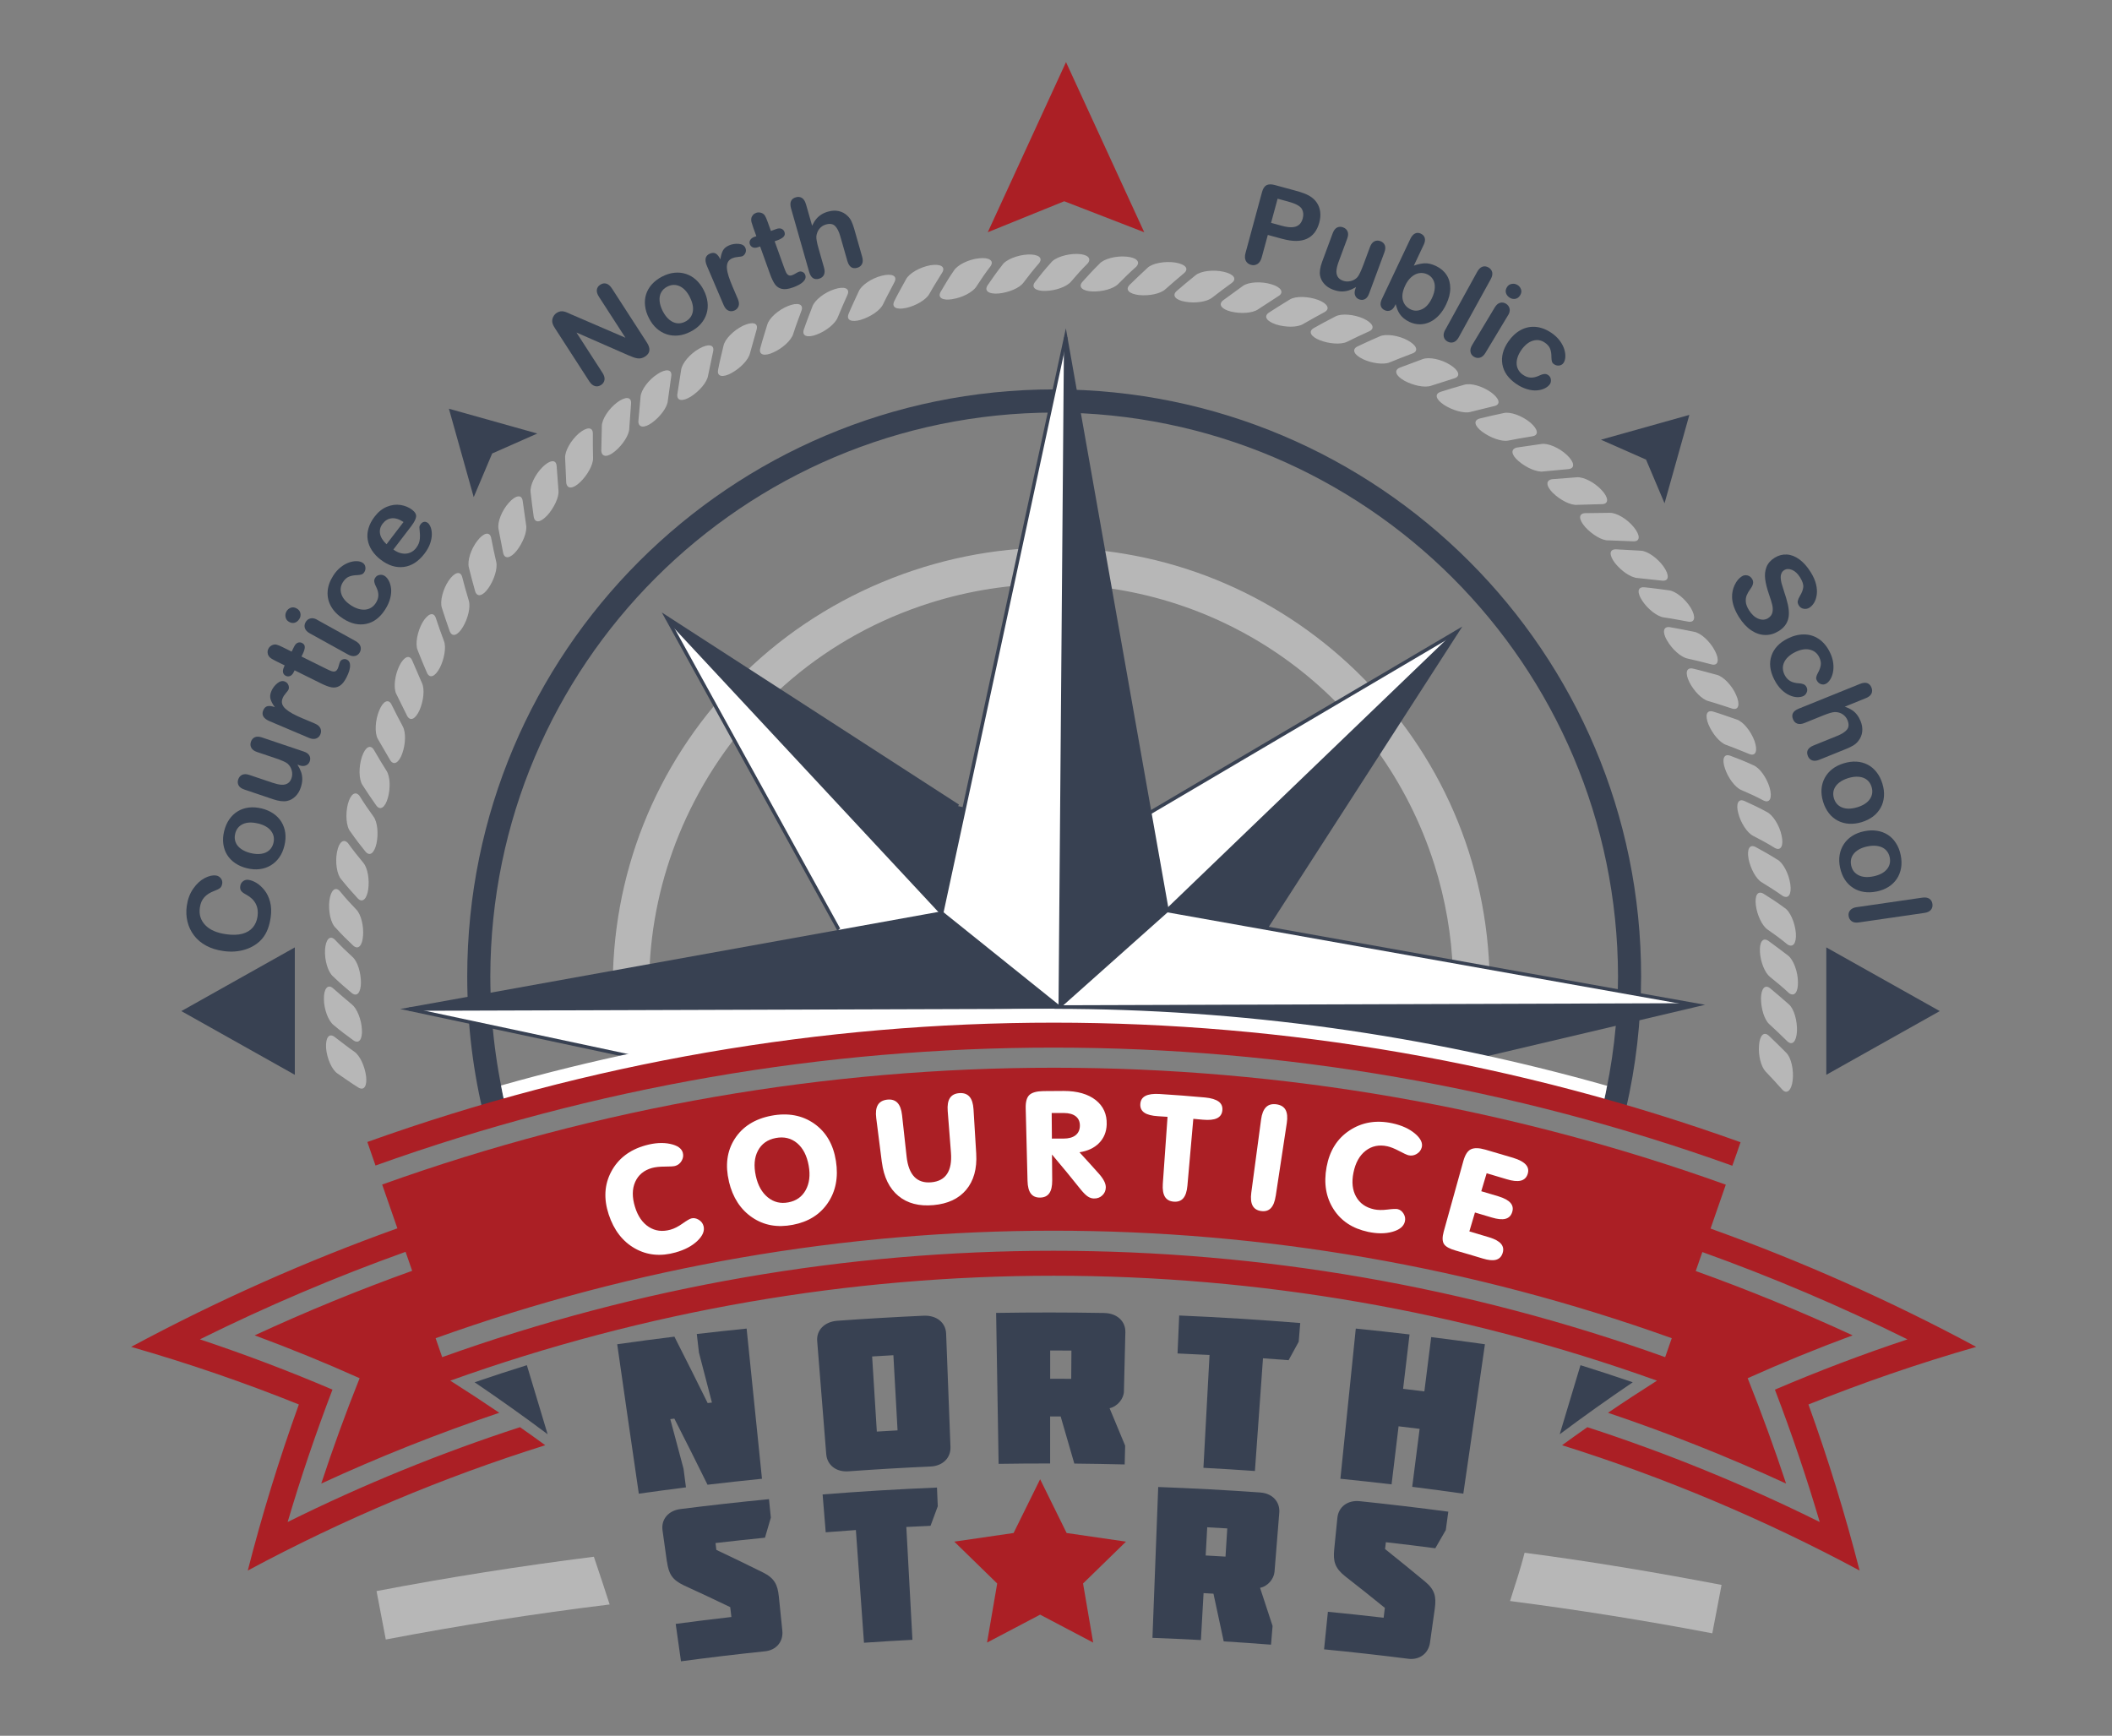 <?xml version="1.0" encoding="UTF-8"?>
<svg id="Layer_1" data-name="Layer 1" xmlns="http://www.w3.org/2000/svg" version="1.1" viewBox="0 0 612 503">
  <rect x="0" y="0" width="612" height="503" fill="#808080" stroke="none"/>
  <defs>
    <style>
      .cls-1, .cls-2, .cls-3, .cls-4, .cls-5, .cls-6, .cls-7 {
        stroke-width: 0px;
      }

      .cls-1, .cls-3 {
        fill: #b7b7b7;
      }

      .cls-2 {
        fill: #384152;
      }

      .cls-3 {
        fill-rule: evenodd;
      }

      .cls-4 {
        fill: #ab1f25;
      }

      .cls-5 {
        fill: #010202;
      }

      .cls-6 {
        fill: #364152;
      }

      .cls-7 {
        fill: #fff;
      }
    </style>
  </defs>
  <g>
    <polygon class="cls-4" points="331.57 67.3 308.39 58.32 286.23 67.3 308.9 18 331.57 67.3"/>
    <path class="cls-1" d="M418.2,311.26c3.52.72,6.97,1.64,10.35,2.72,2.21-9.78,3.27-19.9,3.11-30.19-.53-33.93-14.25-65.64-38.63-89.26-23.84-23.09-55.23-35.81-88.4-35.81s-67.1,13.73-91.25,38.64c-23.62,24.37-36.33,56.47-35.8,90.41.14,9.06,1.23,17.95,3.21,26.57,3.41-1.03,6.92-1.56,10.46-1.94-6.42-27.07-2.98-55.23,9.96-80.2,14.3-27.62,38.51-48.02,68.16-57.44,11.48-3.64,23.34-5.49,35.26-5.49,50.94,0,95.55,32.64,111,81.23,6.46,20.39,6.99,41.26,2.56,60.75"/>
    <path class="cls-2" d="M464.48,320.35c2.28-.06,4.55.28,6.69.97,2.85-12.34,4.37-25.18,4.38-38.39,0-93.94-76.15-170.06-170.08-170.09-93.94.02-170.08,76.15-170.08,170.09,0,14.23,1.76,28.06,5.05,41.27,2.17-.63,4.38-1.09,6.6-1.42-3.21-12.75-4.93-26.1-4.96-39.85.15-90.24,73.13-163.23,163.39-163.38,90.24.16,163.22,73.15,163.39,163.38-.02,12.88-1.55,25.4-4.38,37.41"/>
    <polygon class="cls-7" points="422.17 183.07 338.19 263.84 333.17 235.47 333.37 235.4 422.17 183.07"/>
    <path class="cls-2" d="M360.32,301.58c10.98,1.67,21.73,4.89,32.65,6.85,1.15.15,2.29.34,3.42.56.32.05.63.09.94.14,4.85.24,9.69.79,14.55.88.01,0,.02,0,.03,0l79.8-18.79-1.41-.27-.07.27-183.02.6v.47l6.75,7.69c15.46-.27,31.08-.73,46.36,1.6"/>
    <polygon class="cls-2" points="422.17 183.07 366.83 268.93 338.19 263.84 422.17 183.07"/>
    <polygon class="cls-7" points="366.83 268.93 490.3 290.95 490.23 291.21 307.21 291.82 307.21 291.42 338.19 263.84 366.83 268.93"/>
    <polygon class="cls-2" points="333.17 235.47 338.19 263.84 307.21 291.42 308.81 97.75 333.17 235.47"/>
    <polygon class="cls-7" points="308.81 97.75 307.21 291.42 306.8 291.82 272.88 264.58 279.44 234 308.81 97.75"/>
    <path class="cls-5" d="M304.92,300.09c.74,0,1.48-.01,2.22-.02l.06-7.79-.4-.47-8.01,8.39c2.04-.06,4.08-.11,6.13-.12"/>
    <path class="cls-7" d="M233.18,306.57c.11-.03.23-.06.34-.1-1.34.14-2.68.3-4.01.49,1.23-.13,2.45-.26,3.68-.39"/>
    <path class="cls-7" d="M118.56,292.42l77.81,16.59c4.22-.02,8.44-.16,12.65-.39,10.46-1.9,20.85-4.41,31.53-4.56.97-.01,1.18,1,.71,1.61,19.14-2.24,38.25-4.89,57.53-5.46l8.01-8.39-188.25.6Z"/>
    <polygon class="cls-2" points="306.8 291.82 118.56 292.42 243.17 269.93 272.88 264.58 306.8 291.82"/>
    <polygon class="cls-2" points="277.63 233.59 279.43 234 272.88 264.58 193.17 178.99 277.63 233.59"/>
    <polygon class="cls-7" points="193.18 178.99 272.88 264.58 243.17 269.93 243.03 269.33 193.18 178.99"/>
    <path class="cls-2" d="M366.92,268.44l-28.3-5.02-29.76-168.27-29.92,138.76-6.49,30.25-153.98,27.78-2.51.45,79.34,16.91c.16-.16.38-.28.67-.28.85,0,1.71-.03,2.56-.05l-77.38-16.5,151.81-27.39.33-.06,35.46-164.66,28.93,163.58.06.35,151.52,26.99-79.22,18.66c.61.02,1.22.06,1.83.07.35,0,.59.15.75.36l79.18-18.66,2.29-.54-127.19-22.73Z"/>
    <polygon class="cls-2" points="118.56 292.92 118.56 291.91 490.23 290.71 490.23 291.72 118.56 292.92"/>
    <path class="cls-2" d="M307.66,300.07l1.66-202.32h-1s-1.66,202.33-1.66,202.33c.34,0,.67,0,1,0"/>
    <polygon class="cls-2" points="306.49 292.21 272.56 264.97 273.19 264.18 307.12 291.42 306.49 292.21"/>
    <polygon class="cls-2" points="307.16 292.17 306.45 291.46 306.85 291.06 337.85 263.47 338.52 264.22 307.16 292.17"/>
    <path class="cls-2" d="M299.5,300.2l7.67-8.04-.73-.69-8.36,8.76c.47-.01.94-.01,1.42-.03"/>
    <path class="cls-2" d="M314.62,299.96l-7.03-8.01-.4-.47-.76.66,6.88,7.84c.44,0,.87-.01,1.31-.02"/>
    <polygon class="cls-2" points="367.12 269.41 366.28 268.85 366.41 268.65 420.61 184.58 333.63 235.84 333.12 234.97 423.74 181.56 367.12 269.41"/>
    <polygon class="cls-2" points="242.59 269.57 191.77 177.48 277.9 233.17 277.36 234.02 194.58 180.49 243.47 269.09 242.59 269.57"/>
    <polygon class="cls-2" points="338.53 264.21 337.84 263.48 421.83 182.71 422.52 183.43 338.53 264.21"/>
    <polygon class="cls-2" points="272.51 264.92 192.81 179.33 193.54 178.64 273.24 264.23 272.51 264.92"/>
    <path class="cls-7" d="M464.03,320.7c.15-.47.16-.58.52-.93.28-.65.64-2.68.81-3.4.07-.28.23-1.51.35-1.71-104.91-29.72-215.6-29.77-320.52-.1.18.91.59,3.29.86,4.14.27.86,0,0,.2.87.04.18.03.33,0,.48.29.47.41,1.02.53,1.56,103.62-29.34,213.29-29.33,316.91-.03.13-.29.26-.58.35-.88"/>
    <path class="cls-2" d="M457.98,395.61c-2.01,6.68-4.02,13.35-6.02,20.02,6.87-5.14,13.93-10.17,21.17-15.07-5.02-1.72-10.08-3.37-15.14-4.95"/>
    <path class="cls-4" d="M128.13,393.28c-.63-1.83-1.26-3.66-1.9-5.49,115.84-41.54,242.37-41.54,358.2,0-.62,1.84-1.26,3.67-1.91,5.49-114.61-41.1-239.78-41.1-354.39,0M524.05,406.99c15.61-6.28,31.83-11.87,48.6-16.69-24.99-13.45-50.74-24.86-76.98-34.28,1.47-4.23,2.95-8.47,4.42-12.72-125.91-45.18-263.43-45.18-389.35-.04,1.46,4.24,2.95,8.46,4.41,12.69-26.3,9.43-52.1,20.89-77.15,34.35,16.78,4.82,32.99,10.41,48.6,16.69-5.77,16-10.7,32.07-14.8,48.12,27.83-14.95,56.69-27.05,86.2-36.31-2.41-1.76-4.86-3.52-7.32-5.23-22.9,7.45-45.41,16.61-67.33,27.48,3.78-12.82,8.12-25.61,12.99-38.36-12.42-5.31-25.24-10.18-38.42-14.57,19.49-9.66,39.39-18.12,59.6-25.36.31.91.63,1.83.96,2.75.31.92.62,1.84.95,2.75-15.41,5.53-30.62,11.76-45.63,18.7,10.39,3.84,20.52,7.98,30.41,12.42-4.06,10.14-7.77,20.35-11.12,30.53,16.89-7.8,34.12-14.63,51.59-20.51-4.65-3.16-9.39-6.26-14.2-9.31,113.1-40.54,236.58-40.54,349.67,0-4.81,3.05-9.54,6.14-14.19,9.31,17.47,5.88,34.69,12.71,51.6,20.51-3.36-10.18-7.08-20.39-11.13-30.53,9.89-4.44,20.02-8.58,30.41-12.42-14.95-6.91-30.1-13.13-45.46-18.64.28-.78.55-1.54.81-2.32.1-.28.19-.55.29-.84.28-.77.55-1.54.82-2.34,20.16,7.25,40,15.67,59.44,25.3-13.19,4.38-26,9.26-38.42,14.57,4.88,12.75,9.21,25.54,12.99,38.36-21.93-10.87-44.43-20.03-67.34-27.48-2.46,1.71-4.9,3.47-7.32,5.23,29.51,9.26,58.37,21.37,86.21,36.31-4.1-16.02-9.04-32.12-14.82-48.12"/>
    <path class="cls-4" d="M503.19,334.4c.4-1.12.79-2.27,1.17-3.4-128.68-46.17-269.23-46.2-397.91-.07.4,1.15.78,2.28,1.18,3.42.4,1.13.79,2.27,1.18,3.4,127.15-45.58,266.03-45.56,393.17.06.4-1.12.8-2.26,1.2-3.41"/>
    <path class="cls-2" d="M158.69,415.63c-2.01-6.67-4.01-13.34-6.02-20.02-5.07,1.58-10.12,3.23-15.14,4.95,7.22,4.89,14.3,9.92,21.16,15.06"/>
    <path class="cls-3" d="M106.07,311.83h0c-.36-2.82-1.76-5.95-3.39-7.06-1.95-1.35-3.85-2.89-5.76-4.32-1.6-1.17-2.62.3-2.43,3.3.26,3,1.68,6.3,3.37,7.38,1.98,1.34,3.96,2.78,5.98,4.02,1.71,1.02,2.57-.5,2.24-3.32M104.87,298.33c.18,2.83-.84,4.28-2.45,3.15-1.89-1.38-3.83-2.8-5.7-4.4-1.57-1.19-2.85-4.58-2.86-7.59-.05-3,1.13-4.41,2.63-3.12,1.79,1.55,3.65,3.21,5.47,4.69,1.52,1.21,2.77,4.43,2.91,7.27M104.59,284.77h0c0-2.85-.94-6.14-2.43-7.45-1.74-1.59-3.43-3.23-5.14-5.04-1.44-1.38-2.64-.05-2.84,2.95-.15,3,.83,6.46,2.36,7.75,1.8,1.73,3.57,3.27,5.39,4.78,1.55,1.23,2.62-.15,2.66-2.99M105.19,271.21c-.2,2.83-1.38,4.13-2.84,2.81-1.71-1.62-3.42-3.28-5.06-5.13-1.45-1.25-2.21-4.91-1.84-7.9.37-2.98,1.7-4.22,3.03-2.75,1.55,1.92,3.17,3.67,4.8,5.37,1.35,1.4,2.15,4.75,1.92,7.59M106.7,257.73h0c.4-2.81-.14-6.2-1.42-7.71-1.49-1.81-2.99-3.66-4.43-5.68-1.25-1.42-2.64-.4-3.19,2.55-.6,2.94-.02,6.66,1.29,8,1.55,1.94,3.13,3.72,4.71,5.44,1.35,1.42,2.65.2,3.04-2.61M109.11,244.39c-.62,2.77-1.91,3.91-3.2,2.4-1.5-1.84-2.92-3.7-4.34-5.75-1.27-1.43-1.51-5.16-.76-8.08.78-2.9,2.19-3.83,3.37-2.33,1.31,2.12,2.64,4.06,4.03,5.97,1.19,1.59,1.48,5,.9,7.78M112.39,231.23h0c.79-2.73.68-6.17-.36-7.82-1.27-2-2.49-4.03-3.67-6.09-1.02-1.71-2.51-.89-3.48,1.96-.95,2.86-.95,6.6.18,8.24,1.28,2.01,2.62,3.97,3.98,5.9,1.16,1.59,2.58.55,3.34-2.18M116.57,218.33c-.94,2.68-2.46,3.62-3.5,1.96l-3.58-6.15c-.98-1.71-.78-5.47.39-8.24,1.12-2.79,2.71-3.49,3.58-1.72,1.03,2.13,2.16,4.25,3.26,6.33.93,1.72.82,5.16-.16,7.83M121.6,205.74h0c1.11-2.62,1.53-6.01.67-7.81l-2.82-6.53c-.78-1.83-2.42-1.09-3.69,1.48-1.35,2.68-1.81,6.41-.94,8.18l3.15,6.38c.95,1.73,2.48.89,3.63-1.71M127.46,193.51c-1.33,2.51-2.89,3.27-3.73,1.46-.96-2.18-1.84-4.35-2.71-6.57-.78-1.84-.02-5.5,1.39-7.99,1.53-2.59,3.21-3.23,3.87-1.35.77,2.27,1.52,4.49,2.37,6.71.72,1.84.04,5.33-1.2,7.74M134.13,181.69h0c1.41-2.3,2.3-5.76,1.72-7.63-.69-2.26-1.33-4.55-1.92-6.85-.53-1.91-2.26-1.4-3.95,1.09-1.6,2.38-2.58,5.98-1.93,7.87.71,2.26,1.48,4.52,2.27,6.75.7,1.83,2.35,1.22,3.81-1.23M141.49,170.47c-1.54,2.23-3.25,2.73-3.81.84-.63-2.26-1.26-4.56-1.82-6.87-.49-1.91.6-5.36,2.46-7.72,1.82-2.4,3.62-2.76,4.01-.83.43,2.33.95,4.67,1.47,6.96.45,1.9-.66,5.3-2.3,7.62M149.67,159.65h0c1.77-2.22,3.14-5.5,2.79-7.45l-1-7.05c-.26-1.96-2.06-1.69-4.04.57-2.01,2.23-3.33,5.6-2.97,7.54l1.35,6.98c.45,1.92,2.16,1.51,3.87-.59M158.55,149.4h0c1.91-2.11,3.5-5.28,3.28-7.26l-.53-7.1c-.15-1.99-1.93-1.8-4.08.3-2.13,2.12-3.72,5.35-3.46,7.33.28,2.39.54,4.71.89,7.05.34,1.96,1.94,1.74,3.89-.33M168.08,139.75h0c2.07-1.96,3.84-5.05,3.77-7.02-.07-2.37-.07-4.72-.06-7.11-.01-1.99-1.8-1.94-4.1.01-2.26,1.98-4.06,5.1-3.93,7.09l.32,7.2c.3,1.87,1.94,1.78,4-.17M178.23,130.75h0c2.2-1.8,4.16-4.79,4.12-6.66l.52-7.18c.13-1.98-1.68-2.08-4.08-.26-2.4,1.81-4.38,4.82-4.39,6.81l-.16,7.2c.16,1.87,1.83,1.92,3.99.09M188.97,122.47h0c2.31-1.66,4.46-4.51,4.55-6.38l1-7.14c.27-1.95-1.55-2.19-4.05-.52-2.52,1.63-4.69,4.54-4.85,6.49l-.64,7.18c.04,1.87,1.7,2.04,3.99.37M200.22,114.91h0c2.4-1.54,4.66-4.1,4.96-6.07l1.48-7.05c.39-1.96-1.39-2.26-4.01-.78-2.63,1.46-5,4.19-5.27,6.15l-1.11,7.11c-.19,1.98,1.54,2.12,3.95.64M211.96,108.1h0c2.5-1.35,4.91-3.78,5.36-5.71l1.94-6.93c.51-1.93-1.23-2.34-3.95-1.07-2.7,1.32-5.26,3.84-5.66,5.81-.53,2.33-1.16,4.69-1.58,7.03-.33,1.95,1.39,2.22,3.9.88M224.12,102.11h0c2.6-1.15,5.15-3.46,5.73-5.33.71-2.26,1.59-4.55,2.41-6.79.65-1.87-1.08-2.44-3.87-1.33-2.79,1.11-5.51,3.49-6.05,5.41-.69,2.27-1.45,4.63-2.05,6.91-.46,1.91,1.26,2.33,3.83,1.13M236.66,96.95c-2.65,1.01-4.34.46-3.75-1.4.75-2.22,1.67-4.52,2.51-6.76.67-1.84,3.52-4.08,6.4-4.98,2.85-.95,4.55-.23,3.77,1.58-.95,2.17-1.98,4.44-2.85,6.61-.71,1.82-3.41,3.96-6.07,4.94M249.52,92.65h0c2.71-.84,5.58-2.7,6.39-4.53,1.02-2.12,2.21-4.27,3.3-6.41.89-1.79-.74-2.54-3.66-1.82-2.92.72-5.93,2.71-6.71,4.54-.98,2.19-2.07,4.38-2.96,6.57-.71,1.84.92,2.45,3.64,1.66M262.64,89.22c-2.77.62-4.36-.09-3.53-1.89,1.04-2.13,2.27-4.25,3.41-6.35.9-1.79,4.05-3.54,7-4.1,2.96-.5,4.54.38,3.52,2.09-1.24,2.05-2.58,4.09-3.72,6.17-.94,1.73-3.91,3.45-6.68,4.08M275.96,86.68h0c2.81-.41,5.89-1.98,6.94-3.61,1.29-1.96,2.61-3.97,4.12-5.91,1.13-1.61-.39-2.66-3.38-2.3-2.99.31-6.23,1.91-7.26,3.6-1.41,2.02-2.63,4.1-3.81,6.11-.96,1.71.58,2.59,3.39,2.12M289.41,85.05c-2.83.23-4.3-.7-3.24-2.36,1.32-1.94,2.68-3.87,4.22-5.83,1-1.62,4.49-2.98,7.48-3.11,3-.11,4.45.95,3.23,2.52-1.64,1.87-3.1,3.74-4.51,5.61-1.16,1.63-4.34,2.88-7.17,3.17M302.97,84.3h0c2.84-.06,6.1-1.18,7.37-2.67,1.52-1.8,3.1-3.57,4.86-5.31,1.19-1.47-.04-2.66-3.04-2.74-3.01-.06-6.57,1.05-7.68,2.62-1.66,1.82-3.15,3.67-4.59,5.55-1.17,1.59.23,2.62,3.08,2.55M316.53,84.46c-2.84-.11-4.17-1.28-2.9-2.76,1.57-1.75,3.17-3.51,4.95-5.24,1.19-1.43,4.84-2.39,7.82-2.09,3,.25,4.14,1.53,2.86,2.91-1.87,1.65-3.56,3.32-5.21,4.99-1.36,1.42-4.68,2.3-7.53,2.19M330.06,85.5h0c2.82.29,6.19-.33,7.64-1.69,1.77-1.58,3.56-3.09,5.39-4.64,1.52-1.29.45-2.6-2.52-3.09-2.96-.45-6.66.16-8.09,1.57-1.76,1.64-3.47,3.23-5.15,4.9-1.37,1.44-.11,2.61,2.71,2.95M343.48,87.44c-2.81-.47-3.98-1.79-2.52-3.11,1.78-1.53,3.61-3.08,5.47-4.56,1.52-1.28,5.25-1.68,8.18-1.01,2.93.66,3.9,2.08,2.3,3.25-1.93,1.38-3.83,2.82-5.69,4.27-1.54,1.2-4.95,1.67-7.74,1.15M356.73,90.29h0c2.76.68,6.19.48,7.81-.64l5.97-3.88c1.67-1.06.67-2.59-2.09-3.39-2.87-.89-6.62-.69-8.22.45l-5.75,4.18c-1.55,1.21-.47,2.61,2.29,3.29M369.77,94.02c-2.7-.9-3.71-2.3-2.08-3.43,1.98-1.3,3.98-2.52,6.03-3.78,1.69-1.08,5.42-.95,8.24.1,2.68,1.02,3.59,2.56,1.85,3.53-2.11,1.15-4.18,2.28-6.21,3.46-1.7,1.04-5.12.97-7.83.12M382.52,98.61h0c2.51,1,6.07,1.31,7.82.43,2.12-1.06,4.26-2.06,6.43-3.04,1.8-.84,1-2.46-1.73-3.71-2.61-1.16-6.33-1.55-8.09-.58-2.12,1.08-4.21,2.2-6.27,3.37-1.7,1-.8,2.51,1.84,3.54M394.94,104.06c-2.57-1.2-3.34-2.79-1.59-3.66,2.12-1,4.3-2.02,6.48-2.94,1.8-.82,5.51-.23,8.02,1.14,2.66,1.4,3.33,3.11,1.48,3.81-2.23.82-4.45,1.72-6.63,2.6-1.8.76-5.33.24-7.77-.94M406.84,110.27h0c2.48,1.38,5.95,2.18,7.82,1.52l6.78-2.16c1.89-.58,1.33-2.31-1.23-3.9-2.53-1.62-6.08-2.35-7.92-1.68l-6.67,2.49c-1.81.76-1.14,2.39,1.22,3.71M418.43,117.32c-2.36-1.58-2.85-3.13-.97-3.78,2.26-.73,4.51-1.38,6.81-2.04,1.92-.6,5.36.44,7.8,2.19,2.43,1.78,2.9,3.5.96,3.97l-6.9,1.7c-1.91.55-5.31-.5-7.71-2.04M429.52,125.12h0c2.27,1.7,5.61,2.95,7.54,2.55,2.33-.47,4.64-.86,7-1.24,1.96-.34,1.61-2.1-.69-4.04-2.33-1.9-5.7-3.16-7.65-2.69-2.33.49-4.64,1.01-6.93,1.58-1.92.52-1.55,2.13.72,3.84M440.07,133.64h0c2.14,1.88,5.41,3.32,7.25,2.97l7.17-.67c1.97-.2,1.77-2-.42-4.07-2.18-2.07-5.48-3.53-7.44-3.21l-7.14,1.04c-1.82.47-1.59,2.12.58,3.95M450.02,142.86h0c2.01,2.01,5.18,3.66,7.04,3.43l7.2-.2c1.97-.05,1.91-1.9-.16-4.08-2.03-2.22-5.25-3.87-7.21-3.7l-7.18.56c-1.84.34-1.73,2.01.3,4M459.34,152.72h0c1.91,2.1,4.9,4.01,6.8,3.87l7.2.28c1.99.06,2-1.75.11-4.08-1.88-2.35-4.98-4.21-6.95-4.18l-7.2.09c-1.97.13-1.84,1.87.04,4.01M467.99,163.17h0c1.76,2.24,4.55,4.22,6.53,4.33l7.16.77c1.99.18,2.1-1.61.39-4.07-1.74-2.45-4.66-4.55-6.66-4.62l-7.19-.4c-1.98,0-1.95,1.74-.23,4M475.93,174.16h0c1.58,2.36,4.27,4.5,6.21,4.76,2.35.31,4.75.82,7.1,1.23,1.96.33,2.21-1.46.68-4.04-1.58-2.56-4.36-4.85-6.36-5.05-2.35-.3-4.79-.67-7.15-.88-1.96-.13-2.08,1.62-.48,3.97M483.11,185.66h0c1.41,2.47,3.97,4.78,5.88,5.17,2.3.49,4.71,1.13,7.01,1.71,1.91.46,2.33-1.33.92-3.98-1.38-2.67-4.03-5.12-5.98-5.47-2.33-.47-4.77-.98-7.08-1.35-1.94-.27-2.21,1.49-.76,3.93M489.51,197.62c-1.26-2.55-.9-4.27,1.02-3.88,2.28.53,4.65,1.22,6.97,1.82,1.89.48,4.42,3.1,5.59,5.86,1.22,2.75.71,4.5-1.18,3.91-2.28-.72-4.62-1.53-6.87-2.17-1.92-.5-4.27-3-5.54-5.54M495.09,209.98h0c1.11,2.62,3.26,5.27,5.15,5.9,2.23.79,4.47,1.77,6.7,2.64,1.87.7,2.45-.99,1.46-3.83-1.04-2.82-3.29-5.63-5.21-6.21-2.28-.76-4.54-1.62-6.82-2.29-1.93-.51-2.34,1.15-1.29,3.79M499.84,222.68c-.91-2.69-.35-4.34,1.52-3.69,2.22.82,4.43,1.69,6.66,2.74,1.87.71,3.95,3.67,4.78,6.55.81,2.89.09,4.55-1.72,3.72-2.18-1.16-4.34-2.15-6.51-3.07-1.8-.76-3.84-3.55-4.73-6.24M503.71,235.68h0c.7,2.76,2.56,5.66,4.31,6.54,2.07,1.08,4.2,2.19,6.29,3.51,1.72.96,2.61-.66,1.95-3.59-.6-2.94-2.53-6.01-4.31-6.86-2.16-1.2-4.34-2.2-6.47-3.18-1.8-.78-2.52.84-1.77,3.58M506.69,248.9c-.52-2.79.26-4.35,2.02-3.46,2.07,1.12,4.12,2.27,6.23,3.61,1.71.83,3.42,4.16,3.84,7.13.42,2.98-.51,4.38-2.18,3.46-2.04-1.45-4.04-2.7-6.04-3.93-1.74-.99-3.3-4.03-3.88-6.81M508.8,262.3h0c.34,2.82,1.78,5.95,3.39,7.06,1.95,1.34,3.86,2.74,5.77,4.32,1.6,1.03,2.64-.3,2.43-3.3-.25-2.99-1.7-6.44-3.38-7.37-1.99-1.48-3.96-2.77-5.98-4.02-1.71-1.01-2.58.5-2.23,3.32M509.99,275.81c-.18-2.83.84-4.28,2.45-3.16,1.89,1.38,3.81,2.81,5.7,4.26,1.56,1.2,2.86,4.72,2.86,7.73.05,3-1.1,4.27-2.62,3.13-1.8-1.7-3.66-3.21-5.48-4.68-1.53-1.22-2.78-4.43-2.92-7.27M510.29,289.38h0c0,2.84.95,6.13,2.44,7.44,1.76,1.6,3.44,3.22,5.15,4.9,1.44,1.38,2.64.19,2.83-2.81.14-2.99-.83-6.6-2.37-7.89-1.81-1.58-3.57-3.13-5.4-4.63-1.56-1.23-2.61.15-2.66,2.99M509.72,302.93c.18-2.83,1.38-4.14,2.83-2.81,1.7,1.62,3.42,3.28,5.08,4.98,1.42,1.39,2.21,5.05,1.83,8.03-.33,2.85-1.68,4.09-3,2.62-1.56-1.77-3.2-3.52-4.82-5.22-1.36-1.41-2.18-4.76-1.92-7.59"/>
    <polygon class="cls-2" points="85.43 274.54 85.43 311.46 52.55 293 85.43 274.54"/>
    <polygon class="cls-2" points="529.21 274.54 529.21 311.46 562.09 293 529.21 274.54"/>
    <polygon class="cls-2" points="155.69 125.63 142.62 131.41 137.27 144.06 130.08 118.44 155.69 125.63"/>
    <polygon class="cls-2" points="463.91 127.42 476.98 133.19 482.34 145.84 489.53 120.23 463.91 127.42"/>
    <path class="cls-7" d="M195.82,362.92c-4.36,1.23-8.26.86-11.81-1.13-3.54-1.99-6.1-5.25-7.62-9.85-1.48-4.49-1.28-8.63.72-12.4,2-3.77,5.31-6.33,9.87-7.61,2.68-.76,5.1-.9,7.21-.45,2.12.45,3.34,1.32,3.67,2.57.22.81.1,1.59-.35,2.36-.45.76-1.08,1.25-1.9,1.47-.46.12-1.45.18-2.97.18s-2.75.14-3.71.4c-2.35.66-3.98,2.03-4.88,4.07-.9,2.05-.9,4.45-.05,7.21.83,2.71,2.19,4.64,4.03,5.82,1.85,1.18,3.93,1.43,6.26.78,1.08-.3,2.24-.89,3.48-1.77,1.25-.88,2.1-1.38,2.55-1.49.71-.19,1.43-.05,2.16.39.73.45,1.19,1.06,1.39,1.83.36,1.39-.25,2.82-1.8,4.3-1.55,1.48-3.64,2.58-6.27,3.32"/>
    <path class="cls-7" d="M219.01,340.74c.6,2.78,1.78,4.86,3.5,6.25,1.73,1.39,3.7,1.87,5.96,1.43,2.26-.43,3.92-1.6,4.99-3.53,1.07-1.93,1.38-4.29.88-7.09-.52-2.9-1.63-5.08-3.35-6.53-1.73-1.45-3.8-1.95-6.2-1.49-2.39.46-4.12,1.69-5.16,3.67-1.05,1.98-1.24,4.41-.62,7.29M211.23,342.37c-1.11-4.68-.59-8.8,1.66-12.33,2.25-3.53,5.81-5.8,10.61-6.72,4.82-.92,9.01-.13,12.46,2.31,3.46,2.44,5.53,6.07,6.27,10.8.75,4.77-.07,8.83-2.37,12.2-2.31,3.37-5.66,5.45-10.13,6.3-4.47.86-8.35.17-11.74-2.12-3.38-2.29-5.66-5.75-6.78-10.45"/>
    <path class="cls-7" d="M255.53,336.75c-.54-4.25-1.08-8.5-1.62-12.74-.21-1.65-.06-2.91.46-3.8.52-.88,1.42-1.4,2.69-1.55,1.28-.15,2.27.16,2.99.9.71.74,1.16,1.94,1.34,3.59.44,4,.88,8,1.32,12,.29,2.68,1.04,4.63,2.24,5.88,1.2,1.24,2.84,1.77,4.93,1.58,2.08-.19,3.59-.99,4.55-2.43.96-1.44,1.34-3.5,1.13-6.18-.31-4.01-.63-8.02-.94-12.04-.13-1.65.08-2.91.64-3.77.56-.86,1.48-1.33,2.74-1.42,1.28-.09,2.26.26,2.94,1.04.68.78,1.06,2,1.16,3.65.26,4.27.52,8.55.78,12.82.27,4.41-.73,7.91-2.91,10.51-2.19,2.6-5.33,4.06-9.48,4.43-4.16.38-7.52-.49-10.15-2.65-2.62-2.17-4.24-5.42-4.8-9.81"/>
    <path class="cls-7" d="M304.81,329.95c1.13,0,2.26-.01,3.39-.01,1.49,0,2.65-.32,3.47-.97.82-.65,1.24-1.57,1.25-2.77.01-1.16-.38-2.06-1.18-2.7-.81-.64-1.96-.97-3.45-.97-1.18,0-2.36,0-3.54.01.02,2.47.04,4.94.06,7.4M304.84,334.59c.02,2.5.04,4.99.06,7.49.01,1.66-.27,2.9-.85,3.71-.58.82-1.46,1.23-2.65,1.25-1.19.02-2.09-.37-2.69-1.16-.6-.8-.92-2.02-.96-3.68-.18-7.01-.35-14.02-.53-21.04-.05-1.85.31-3.14,1.07-3.86.76-.71,2.11-1.09,4.06-1.12,1.97-.03,3.94-.04,5.91-.04,3.96,0,7.06.91,9.27,2.66,2.21,1.76,3.25,4.11,3.16,7.04-.07,2.18-.81,3.97-2.21,5.4-1.4,1.42-3.29,2.31-5.68,2.67,1.89,2.05,3.76,4.11,5.61,6.19.7.78,1.21,1.51,1.55,2.18.33.67.49,1.29.47,1.85-.03.92-.37,1.68-1.03,2.29-.65.61-1.46.91-2.43.88-.62-.01-1.22-.21-1.79-.6-.57-.39-1.22-1.04-1.97-1.95-2.72-3.42-5.51-6.81-8.36-10.17"/>
    <path class="cls-7" d="M338.32,323.64c-.91-.06-1.83-.12-2.75-.18-1.8-.11-3.12-.45-3.96-1.02-.84-.57-1.24-1.4-1.18-2.47.06-1.1.54-1.9,1.46-2.38.92-.49,2.29-.68,4.11-.57,4.4.27,8.79.61,13.18,1.01,1.79.17,3.11.57,3.95,1.19.84.62,1.19,1.49,1.07,2.58-.11,1.07-.64,1.82-1.57,2.26-.93.44-2.29.57-4.07.41-.92-.09-1.84-.17-2.77-.25-.58,6.46-1.14,12.92-1.71,19.38-.15,1.65-.54,2.86-1.19,3.62-.65.76-1.57,1.09-2.75,1-1.19-.09-2.04-.55-2.57-1.4-.52-.85-.73-2.1-.62-3.76.45-6.47.91-12.94,1.37-19.41"/>
    <path class="cls-7" d="M369.66,346.57c-.24,1.64-.72,2.82-1.41,3.54-.69.72-1.63.99-2.8.83-1.18-.16-2-.68-2.48-1.56-.47-.88-.6-2.14-.38-3.78.93-7.07,1.88-14.13,2.84-21.2.22-1.64.7-2.83,1.43-3.56.73-.73,1.73-1,3.01-.83,1.27.18,2.16.72,2.65,1.61.49.9.61,2.17.36,3.81-1.08,7.05-2.15,14.1-3.21,21.14"/>
    <path class="cls-7" d="M396.35,356.95c-4.43-.96-7.71-3.11-9.91-6.53-2.2-3.42-2.91-7.49-2.03-12.26.86-4.65,3.04-8.2,6.64-10.57,3.59-2.38,7.77-3.09,12.41-2.08,2.73.59,4.92,1.6,6.56,2.98,1.64,1.39,2.29,2.72,1.97,3.98-.21.81-.69,1.45-1.45,1.91-.76.46-1.56.6-2.39.4-.47-.11-1.36-.52-2.7-1.23-1.33-.71-2.49-1.17-3.46-1.38-2.39-.52-4.49-.08-6.27,1.3-1.78,1.38-2.95,3.5-3.52,6.33-.57,2.77-.3,5.11.78,7.02,1.07,1.9,2.79,3.1,5.16,3.62,1.09.24,2.4.26,3.92.07,1.52-.19,2.51-.23,2.96-.12.71.17,1.29.62,1.72,1.35.43.73.54,1.49.35,2.26-.34,1.4-1.55,2.38-3.62,2.96-2.07.58-4.43.57-7.11,0"/>
    <path class="cls-7" d="M438.56,335.55c1.71.52,2.91,1.18,3.6,1.96.69.78.85,1.69.5,2.74-.34,1.02-1.01,1.65-2.01,1.89-1,.24-2.35.1-4.05-.42-1.93-.59-3.87-1.17-5.81-1.73-.52,1.74-1.04,3.48-1.56,5.21,1.65.48,3.3.97,4.95,1.47,1.68.51,2.86,1.15,3.52,1.91.66.76.82,1.66.48,2.7-.34,1.04-.99,1.67-1.97,1.92-.97.24-2.28.11-3.94-.39-1.62-.49-3.25-.97-4.87-1.45-.54,1.83-1.08,3.65-1.62,5.48,1.93.56,3.86,1.13,5.77,1.72,1.65.5,2.79,1.14,3.42,1.89.63.76.78,1.64.45,2.67-.33,1.04-.97,1.68-1.91,1.94-.95.26-2.23.13-3.84-.36-2.62-.8-5.24-1.57-7.88-2.32-1.75-.5-2.88-1.12-3.37-1.89-.49-.77-.52-1.97-.07-3.6,1.88-6.82,3.77-13.64,5.69-20.45.5-1.79,1.22-2.92,2.16-3.38.94-.47,2.34-.45,4.2.08,2.72.78,5.44,1.58,8.15,2.4"/>
    <path class="cls-2" d="M206.3,406.45c-1.24-4.83-2.5-9.65-3.76-14.48-.21-1.8-.42-3.6-.63-5.4,4.81-.56,9.62-1.08,14.44-1.57,1.47,14.5,2.95,29.01,4.45,43.52-5.26.53-10.52,1.11-15.78,1.73-3.15-6.4-6.36-12.79-9.61-19.16-.39.05-.79.1-1.18.15,1.29,4.79,2.57,9.59,3.84,14.38.23,1.8.47,3.6.7,5.39-4.55.58-9.11,1.19-13.66,1.83-2.11-14.43-4.2-28.87-6.26-43.3,5.52-.79,11.04-1.52,16.57-2.2,3.26,6.4,6.47,12.81,9.64,19.24.42-.05.84-.09,1.26-.14"/>
    <path class="cls-2" d="M252.72,393.08c.45,7.26.91,14.51,1.36,21.77,2-.12,4-.24,6.01-.35-.41-7.26-.81-14.52-1.21-21.78-2.05.11-4.1.23-6.15.36M245.85,426.36c-3.54.26-6.17-1.79-6.43-4.97-.88-10.92-1.76-21.85-2.62-32.77-.26-3.18,2.14-5.62,5.87-5.89,8.33-.6,16.65-1.08,24.98-1.46,3.73-.17,6.39,1.99,6.51,5.17.42,10.95.84,21.9,1.26,32.85.12,3.19-2.24,5.52-5.79,5.68-7.93.35-15.86.82-23.78,1.39"/>
    <path class="cls-2" d="M304.31,391.35c0,2.73,0,5.46,0,8.19,2.03,0,4.07,0,6.1.02.02-2.73.04-5.46.06-8.19-2.05-.02-4.11-.02-6.16-.02M320,380.49c3.66.06,6.18,2.38,6.1,5.57-.14,5.73-.28,11.45-.42,17.18-.05,2.06-1.85,4.33-4.15,4.84,1.52,3.61,3.03,7.23,4.51,10.85-.04,1.81-.09,3.63-.14,5.44-4.86-.12-9.73-.2-14.59-.25-1.3-4.55-2.62-9.1-3.96-13.65-1.01,0-2.03,0-3.05,0,0,4.54,0,9.08,0,13.62-4.98,0-9.96.03-14.93.11-.24-14.58-.48-29.16-.72-43.74,10.46-.17,20.91-.16,31.37.02"/>
    <path class="cls-2" d="M341.22,392.2c.16-3.66.32-7.32.48-10.99,11.69.5,23.39,1.23,35.07,2.18-.15,1.8-.3,3.61-.44,5.42-.98,1.78-1.96,3.56-2.93,5.35-2.47-.19-4.95-.38-7.42-.55-.77,10.89-1.55,21.78-2.34,32.66-4.97-.35-9.94-.66-14.92-.92.6-10.9,1.19-21.8,1.77-32.7-3.09-.16-6.18-.31-9.27-.44"/>
    <path class="cls-2" d="M412.74,403.22c.66-5.25,1.33-10.5,1.98-15.75,5.19.65,10.38,1.34,15.57,2.07-2.06,14.43-4.15,28.87-6.26,43.3-4.94-.7-9.87-1.36-14.81-1.98.72-5.6,1.43-11.2,2.15-16.8-2.03-.25-4.07-.5-6.1-.74-.67,5.61-1.35,11.21-2.03,16.82-4.94-.58-9.89-1.12-14.83-1.62,1.51-14.51,2.99-29.01,4.46-43.52,5.2.52,10.39,1.09,15.58,1.7-.62,5.25-1.25,10.51-1.87,15.76,2.06.24,4.12.49,6.18.75"/>
    <path class="cls-2" d="M193.25,452.56c-.42-3.03-.85-6.07-1.27-9.1-.44-3.16,1.68-5.71,5.19-6.16,8.55-1.08,17.1-2.04,25.66-2.87.18,1.78.36,3.57.54,5.35-.57,1.94-1.14,3.88-1.7,5.82-4.78.48-9.56.99-14.33,1.55.08.66.16,1.32.24,1.98,4.53,2.14,9.02,4.31,13.47,6.52,3.37,1.67,4.28,3.53,4.64,7.01.33,3.3.67,6.59,1.01,9.89.32,3.17-1.75,5.63-5.01,5.97-8.13.84-16.25,1.81-24.36,2.9-.51-3.61-1.02-7.22-1.53-10.84,5.38-.72,10.76-1.39,16.14-2-.11-.95-.23-1.91-.34-2.86-4.44-2.14-8.91-4.24-13.42-6.3-3.43-1.63-4.42-3.39-4.9-6.86"/>
    <path class="cls-2" d="M239.27,444.02c-.3-3.65-.6-7.31-.9-10.96,11.04-.87,22.09-1.54,33.14-1.99.08,1.81.15,3.62.23,5.43-.71,1.88-1.41,3.77-2.1,5.66-2.34.1-4.68.21-7.01.33.59,10.9,1.18,21.8,1.77,32.7-4.68.24-9.36.53-14.04.85-.79-10.89-1.58-21.78-2.35-32.66-2.91.2-5.83.42-8.74.65"/>
    <path class="cls-2" d="M349.82,442.57c-.15,2.73-.3,5.45-.45,8.18,1.92.1,3.83.21,5.75.33.17-2.72.34-5.44.51-8.17-1.94-.12-3.87-.23-5.81-.33M365.25,432.51c3.45.25,5.7,2.68,5.45,5.85-.46,5.71-.92,11.42-1.38,17.13-.17,2.06-1.99,4.23-4.19,4.63,1.23,3.68,2.44,7.37,3.63,11.06-.15,1.81-.3,3.61-.45,5.42-4.57-.36-9.14-.68-13.71-.96-.97-4.61-1.96-9.22-2.97-13.82-.96-.06-1.91-.11-2.87-.16-.26,4.53-.51,9.07-.77,13.6-4.68-.25-9.36-.46-14.04-.64.56-14.57,1.12-29.14,1.67-43.71,9.88.36,19.76.89,29.63,1.59"/>
    <path class="cls-2" d="M386.62,448.97l.92-9.14c.32-3.17,2.97-5.18,6.49-4.81,8.56.89,17.1,1.9,25.65,3.04-.24,1.77-.49,3.55-.73,5.33-1.02,1.76-2.03,3.51-3.04,5.27-4.77-.63-9.55-1.21-14.32-1.75-.08.66-.16,1.32-.24,1.98,3.9,3.11,7.75,6.24,11.56,9.4,2.89,2.39,3.33,4.41,2.85,7.88-.46,3.28-.93,6.57-1.39,9.85-.45,3.16-3.07,5.08-6.32,4.66-8.11-1.03-16.24-1.94-24.37-2.73.37-3.62.74-7.25,1.11-10.88,5.39.52,10.77,1.1,16.15,1.72.12-.95.24-1.9.35-2.86-3.8-3.09-7.65-6.15-11.54-9.18-2.94-2.37-3.48-4.3-3.13-7.78"/>
    <path class="cls-1" d="M172.08,451.12c-21.03,2.65-42.02,5.95-62.97,9.95l2.68,14.03c21.57-4.12,43.2-7.49,64.87-10.15-1.5-4.73-3.08-9.36-4.57-13.82"/>
    <path class="cls-1" d="M441.78,449.96c-1.39,5.52-2.81,9.39-4.21,13.99,19.57,2.53,39.11,5.64,58.61,9.36l2.68-14.03c-19.29-3.68-37.72-6.78-57.08-9.32"/>
    <polygon class="cls-4" points="301.4 428.66 309.08 444.24 326.28 446.74 313.84 458.87 316.77 475.99 301.4 467.9 286.02 475.99 288.96 458.87 276.52 446.74 293.71 444.24 301.4 428.66"/>
  </g>
  <g>
    <path class="cls-6" d="M71.98,254.96c.75.11,1.53.4,2.35.9s1.59,1.2,2.32,2.12c.73.92,1.26,2.04,1.61,3.35.35,1.32.41,2.81.18,4.47-.18,1.25-.45,2.38-.83,3.38s-.87,1.88-1.49,2.65c-.61.77-1.38,1.45-2.29,2.04-.82.53-1.72.95-2.7,1.26s-2,.51-3.07.59c-1.07.08-2.18.04-3.35-.13-1.89-.27-3.55-.78-4.96-1.55-1.42-.76-2.59-1.74-3.5-2.93s-1.56-2.52-1.92-4c-.36-1.47-.43-3-.21-4.58.27-1.92.89-3.59,1.86-4.99.97-1.4,2.07-2.42,3.3-3.07,1.23-.65,2.34-.9,3.33-.76.55.08,1,.34,1.36.79s.51.95.43,1.5c-.09.62-.3,1.06-.63,1.33-.33.27-.88.55-1.64.83-1.25.46-2.23,1.08-2.92,1.85-.7.77-1.13,1.78-1.3,3.02-.28,1.98.24,3.66,1.57,5.05s3.35,2.27,6.08,2.65c1.83.25,3.38.21,4.67-.14,1.29-.35,2.29-.96,3.03-1.83.73-.87,1.19-1.94,1.37-3.22.19-1.39.02-2.6-.53-3.66-.55-1.05-1.44-1.91-2.69-2.59-.59-.29-1.06-.62-1.41-.98-.35-.36-.48-.87-.38-1.55.08-.57.35-1.04.8-1.39.45-.35.97-.49,1.56-.41Z"/>
    <path class="cls-6" d="M75.79,234.27c1.28.31,2.41.8,3.39,1.46.98.67,1.77,1.47,2.36,2.43s.96,2.01,1.12,3.17c.16,1.16.08,2.41-.25,3.74-.32,1.32-.81,2.45-1.49,3.4-.67.95-1.49,1.72-2.46,2.3-.97.58-2.03.94-3.19,1.09s-2.39.06-3.68-.25c-1.3-.31-2.44-.8-3.42-1.47-.98-.66-1.76-1.47-2.35-2.41s-.95-2-1.11-3.17c-.16-1.17-.08-2.41.24-3.7.32-1.32.82-2.46,1.5-3.44s1.5-1.75,2.46-2.33,2.02-.94,3.19-1.08c1.17-.14,2.39-.05,3.68.26ZM74.74,238.63c-1.75-.42-3.21-.36-4.37.18-1.17.55-1.91,1.48-2.22,2.8-.21.85-.17,1.65.11,2.41.28.75.8,1.41,1.56,1.96s1.71.97,2.85,1.24c1.12.27,2.14.33,3.07.19.92-.14,1.68-.48,2.28-1.02s1.01-1.24,1.22-2.11c.32-1.32.08-2.49-.71-3.51-.79-1.02-2.05-1.73-3.78-2.15Z"/>
    <path class="cls-6" d="M86.73,221.75l-.54-.18c.46.72.81,1.43,1.06,2.14.24.71.35,1.42.34,2.16-.01.73-.16,1.53-.45,2.38-.34,1.03-.86,1.87-1.56,2.55s-1.48,1.11-2.37,1.3c-1.07.23-2.43.06-4.1-.5l-8.29-2.8c-.84-.28-1.4-.69-1.68-1.21-.28-.52-.32-1.1-.11-1.73.22-.64.6-1.09,1.15-1.34.55-.25,1.24-.24,2.07.04l6.7,2.26c.97.33,1.81.52,2.53.58s1.33-.07,1.85-.37c.52-.3.9-.82,1.15-1.56.24-.71.26-1.46.05-2.23-.21-.77-.6-1.42-1.18-1.94-.51-.44-1.77-1-3.77-1.67l-5.09-1.71c-.83-.28-1.39-.69-1.67-1.22-.29-.54-.32-1.12-.11-1.75.21-.63.59-1.07,1.13-1.31.54-.24,1.23-.23,2.07.06l12.13,4.09c.8.27,1.33.65,1.61,1.16.27.5.31,1.04.12,1.62s-.56.99-1.11,1.23-1.18.23-1.93-.02Z"/>
    <path class="cls-6" d="M87.85,208.24l3.4,1.44c.82.35,1.36.81,1.6,1.38.25.57.24,1.15-.02,1.76-.25.59-.67.99-1.25,1.2s-1.28.14-2.09-.21l-11.32-4.8c-1.83-.77-2.46-1.83-1.89-3.17.29-.69.71-1.09,1.27-1.21.55-.12,1.25-.02,2.1.3-.63-.85-1.04-1.62-1.25-2.32-.21-.7-.13-1.48.24-2.35.37-.86.94-1.62,1.71-2.25.77-.64,1.51-.8,2.22-.5.5.21.83.56,1.01,1.04.18.48.18.93,0,1.33-.06.15-.31.48-.74.98-.43.5-.74.97-.92,1.42-.26.61-.31,1.17-.16,1.68.15.52.49,1.01,1.02,1.48.53.47,1.19.93,2.01,1.37.81.44,1.83.92,3.05,1.44Z"/>
    <path class="cls-6" d="M82.28,193.27l.22-.44-2.38-1.18c-.64-.32-1.13-.58-1.47-.8-.35-.21-.61-.46-.79-.75-.19-.29-.3-.63-.32-1-.02-.38.05-.75.24-1.11.25-.51.67-.88,1.25-1.1.39-.15.78-.17,1.18-.06.4.11.93.32,1.6.66l2.7,1.34.73-1.47c.28-.57.63-.94,1.04-1.1s.83-.15,1.24.06c.53.26.8.66.8,1.19s-.2,1.19-.59,1.99l-.37.75,7.28,3.61c.62.31,1.11.52,1.46.64.35.12.68.14.99.05s.56-.35.77-.78c.12-.24.23-.57.35-1.02s.23-.78.34-1c.16-.32.43-.55.82-.68.38-.13.77-.11,1.14.08.64.32.95.91.94,1.78-.01.87-.34,1.97-1,3.29-.62,1.25-1.3,2.1-2.04,2.54-.73.44-1.52.58-2.35.42s-1.87-.55-3.09-1.16l-7.6-3.77-.26.53c-.29.58-.64.95-1.06,1.12-.42.17-.84.15-1.25-.06-.41-.21-.68-.53-.78-.98s0-.98.29-1.59Z"/>
    <path class="cls-6" d="M86.77,179.29c-.3.55-.72.92-1.27,1.13-.55.2-1.12.14-1.72-.2-.55-.3-.89-.75-1.02-1.34-.13-.59-.06-1.15.24-1.68.28-.51.69-.87,1.23-1.08s1.12-.15,1.73.19c.59.33.95.78,1.08,1.35s.04,1.12-.25,1.64ZM91.83,179.57l11.17,6.18c.77.43,1.26.94,1.45,1.53.19.59.13,1.18-.19,1.75-.32.57-.78.93-1.38,1.06-.6.13-1.28,0-2.04-.43l-11.06-6.12c-.76-.42-1.24-.92-1.43-1.5-.19-.57-.12-1.15.19-1.72.32-.57.77-.94,1.37-1.1.59-.16,1.23-.05,1.92.33Z"/>
    <path class="cls-6" d="M111.4,166.84c.46.3.87.75,1.22,1.37s.58,1.37.69,2.25c.11.88.03,1.85-.24,2.91-.27,1.06-.75,2.14-1.45,3.24-1.49,2.33-3.32,3.73-5.5,4.18-2.18.45-4.39-.04-6.65-1.48-1.53-.97-2.69-2.13-3.48-3.48s-1.14-2.79-1.06-4.34.63-3.1,1.63-4.68c.62-.98,1.34-1.78,2.14-2.42.8-.64,1.61-1.1,2.41-1.38.81-.28,1.56-.41,2.25-.39.7.02,1.26.17,1.7.45.45.28.72.69.81,1.23s-.01,1.04-.32,1.52c-.2.31-.45.52-.74.63-.29.11-.7.17-1.22.21-.99.02-1.81.17-2.48.45-.67.28-1.25.81-1.74,1.58-.71,1.12-.85,2.29-.43,3.52.42,1.23,1.38,2.32,2.87,3.27.7.45,1.4.77,2.1.97.7.2,1.36.26,1.99.2.63-.07,1.2-.27,1.71-.6.51-.33.95-.78,1.31-1.34.48-.76.72-1.51.72-2.27,0-.76-.23-1.57-.67-2.44-.27-.5-.44-.95-.51-1.37s.02-.82.27-1.21c.29-.46.71-.73,1.25-.82s1,0,1.39.25Z"/>
    <path class="cls-6" d="M119.31,152.29l-5.32,6.95c.8.6,1.63.98,2.48,1.13.85.15,1.63.08,2.34-.21.71-.29,1.31-.75,1.79-1.39.32-.42.57-.85.74-1.28.17-.43.28-.89.32-1.38.04-.49.05-.97.02-1.43-.03-.46-.08-1.07-.15-1.83-.01-.3.11-.62.37-.96.28-.37.6-.59.97-.66.37-.07.73.03,1.09.3.32.24.59.65.82,1.23s.35,1.27.35,2.07c0,.81-.16,1.69-.49,2.66-.33.96-.88,1.95-1.64,2.95-1.75,2.28-3.75,3.57-6,3.85-2.26.28-4.49-.41-6.69-2.1-1.04-.79-1.88-1.69-2.53-2.68-.65-.99-1.06-2.03-1.23-3.11-.18-1.09-.1-2.19.24-3.33.33-1.14.91-2.24,1.72-3.31,1.06-1.39,2.26-2.36,3.6-2.91,1.34-.55,2.66-.72,3.95-.52,1.29.21,2.42.67,3.37,1.4.88.68,1.26,1.37,1.13,2.08-.13.71-.55,1.53-1.26,2.46ZM112,157.72l4.93-6.45c-1.26-.83-2.41-1.19-3.44-1.08-1.03.11-1.9.64-2.61,1.56-.68.89-.93,1.84-.76,2.88.17,1.03.8,2.06,1.89,3.08Z"/>
    <path class="cls-6" d="M165.78,91.21l15.45,6.66-7.66-11.85c-.5-.77-.71-1.46-.62-2.06.09-.6.41-1.09.98-1.45.59-.38,1.18-.49,1.76-.32.59.17,1.13.64,1.63,1.4l10.13,15.67c1.13,1.75.96,3.1-.51,4.05-.37.24-.73.4-1.09.49s-.74.1-1.15.04c-.4-.06-.81-.17-1.23-.33-.42-.16-.84-.33-1.26-.5l-15.17-6.65,7.54,11.67c.49.76.69,1.45.58,2.07-.11.62-.44,1.11-1,1.47-.58.37-1.17.48-1.77.31s-1.15-.63-1.64-1.38l-9.93-15.37c-.42-.65-.68-1.21-.77-1.68-.09-.52-.02-1.04.22-1.56.24-.52.59-.93,1.06-1.23.37-.24.72-.38,1.06-.43.34-.05.67-.04,1,.03.32.07.7.2,1.11.38.41.18.84.38,1.28.58Z"/>
    <path class="cls-6" d="M203.9,84.04c.61,1.17.98,2.34,1.12,3.52.14,1.18.05,2.3-.29,3.37-.33,1.07-.89,2.05-1.66,2.93-.77.88-1.77,1.64-2.99,2.26-1.2.62-2.39.99-3.55,1.1-1.16.12-2.28,0-3.35-.35-1.07-.35-2.04-.92-2.91-1.7s-1.61-1.77-2.21-2.95c-.62-1.19-.99-2.37-1.13-3.55s-.05-2.29.28-3.35c.33-1.06.89-2.03,1.67-2.91.79-.88,1.77-1.63,2.96-2.25,1.2-.62,2.4-1,3.57-1.12s2.3-.01,3.37.34,2.03.92,2.9,1.7c.87.79,1.61,1.77,2.22,2.95ZM199.91,86.1c-.83-1.6-1.83-2.66-3-3.18-1.18-.52-2.36-.47-3.57.15-.78.4-1.36.95-1.75,1.66-.39.7-.54,1.53-.46,2.47s.39,1.93.92,2.97c.53,1.03,1.15,1.84,1.86,2.44.71.6,1.47.96,2.26,1.06s1.6-.05,2.39-.46c1.2-.62,1.93-1.57,2.18-2.83.25-1.26-.03-2.69-.85-4.27Z"/>
    <path class="cls-6" d="M212.36,83.26l1.45,3.39c.35.82.42,1.52.2,2.1-.22.58-.63,1-1.23,1.25-.59.25-1.17.25-1.73,0-.56-.25-1.01-.79-1.36-1.6l-4.83-11.31c-.78-1.82-.5-3.02.84-3.59.68-.29,1.27-.29,1.75,0,.48.3.92.86,1.3,1.68.14-1.04.37-1.89.71-2.54.33-.65.94-1.16,1.8-1.53.86-.37,1.8-.52,2.79-.44,1,.08,1.65.47,1.95,1.18.21.5.21.98,0,1.45-.21.47-.51.79-.92.96-.15.07-.56.13-1.21.19-.66.06-1.21.19-1.65.38-.6.26-1.03.62-1.28,1.1s-.35,1.07-.3,1.77c.05.71.22,1.5.5,2.38.28.88.69,1.93,1.2,3.15Z"/>
    <path class="cls-6" d="M218.71,68.62l.46-.17-.9-2.5c-.24-.67-.41-1.2-.51-1.59-.1-.39-.12-.76-.05-1.09.06-.34.22-.66.46-.95s.56-.5.94-.64c.53-.19,1.09-.17,1.66.07.38.16.68.42.9.77.21.35.45.88.7,1.58l1.02,2.83,1.54-.56c.6-.22,1.1-.24,1.52-.07.41.17.7.47.86.9.2.56.12,1.03-.25,1.41s-.97.73-1.8,1.03l-.79.28,2.75,7.64c.24.65.44,1.14.61,1.47.17.33.4.57.68.72s.65.14,1.1-.03c.25-.09.57-.25.96-.49.39-.24.71-.4.94-.48.34-.12.69-.1,1.06.07.37.17.63.45.77.85.24.67.05,1.32-.56,1.94-.61.62-1.61,1.18-3,1.68-1.32.48-2.39.62-3.23.42-.84-.19-1.5-.64-1.99-1.33-.49-.7-.97-1.69-1.43-2.98l-2.87-7.98-.56.2c-.61.22-1.12.24-1.54.07-.42-.17-.71-.47-.87-.91-.16-.44-.12-.85.12-1.25.23-.4.67-.71,1.31-.94Z"/>
    <path class="cls-6" d="M233.53,59.11l1.8,6.3c.37-.78.76-1.42,1.18-1.93.42-.51.92-.95,1.49-1.31.58-.36,1.23-.65,1.96-.85,1.09-.31,2.13-.36,3.11-.14.98.22,1.83.69,2.56,1.42.45.42.82.93,1.1,1.53.28.6.54,1.31.78,2.13l2.32,8.14c.24.85.23,1.55-.04,2.1-.27.55-.73.91-1.38,1.1-1.42.41-2.37-.25-2.87-1.98l-2.05-7.17c-.39-1.36-.89-2.34-1.51-2.96-.62-.61-1.5-.76-2.65-.43-.77.22-1.4.63-1.89,1.24s-.78,1.33-.88,2.16c-.05.7.15,1.86.62,3.48l1.6,5.62c.24.84.23,1.54-.03,2.09-.26.55-.73.92-1.41,1.12-1.42.4-2.37-.25-2.87-1.98l-5.25-18.42c-.24-.86-.24-1.56,0-2.1.25-.54.71-.9,1.39-1.09.68-.2,1.28-.13,1.79.2s.88.91,1.13,1.76Z"/>
    <path class="cls-6" d="M371.69,69.25l-4.31-1.17-1.76,6.48c-.25.93-.66,1.57-1.23,1.93-.57.36-1.2.45-1.87.26-.71-.19-1.21-.58-1.52-1.18-.3-.59-.33-1.34-.08-2.26l4.78-17.65c.28-1.02.71-1.68,1.3-1.99.59-.31,1.41-.32,2.44-.04l6.03,1.64c1.78.48,3.12.99,4.01,1.52.88.52,1.58,1.17,2.11,1.96s.85,1.67.97,2.64.04,2-.26,3.1c-.63,2.33-1.84,3.9-3.62,4.71-1.78.81-4.11.82-6.99.04ZM373.39,58.44l-3.17-.86-1.9,7,3.16.86c1.11.3,2.07.44,2.87.41.81-.03,1.48-.25,2.01-.66.53-.41.91-1.04,1.14-1.89.27-1.01.2-1.91-.23-2.71-.49-.86-1.79-1.58-3.89-2.14Z"/>
    <path class="cls-6" d="M392.75,83.71l.2-.53c-.73.44-1.46.77-2.17.99-.71.22-1.43.31-2.17.28s-1.52-.21-2.36-.52c-1.02-.38-1.85-.92-2.5-1.64s-1.06-1.52-1.23-2.41c-.2-1.07,0-2.44.62-4.08l3.04-8.21c.31-.83.73-1.38,1.26-1.65.53-.27,1.11-.29,1.74-.06.64.24,1.07.63,1.31,1.19.24.56.2,1.25-.1,2.07l-2.46,6.63c-.36.96-.57,1.8-.65,2.51s.03,1.33.32,1.86c.29.53.8.93,1.53,1.2.71.26,1.45.3,2.23.12.78-.18,1.44-.55,1.97-1.12.45-.5,1.04-1.74,1.78-3.72l1.87-5.04c.3-.82.72-1.36,1.27-1.64.55-.27,1.13-.29,1.75-.06.63.23,1.05.62,1.28,1.17.23.55.19,1.24-.12,2.07l-4.45,12c-.29.79-.7,1.31-1.21,1.57s-1.05.28-1.63.07-.97-.59-1.19-1.14c-.22-.55-.2-1.19.08-1.93Z"/>
    <path class="cls-6" d="M412.57,70.89l-2.88,6.1c1.13-.42,2.19-.65,3.17-.69.98-.04,2.06.22,3.23.77,1.34.64,2.37,1.51,3.09,2.62.72,1.11,1.07,2.39,1.07,3.85,0,1.46-.4,3.01-1.18,4.65-.57,1.21-1.25,2.24-2.04,3.11-.79.86-1.66,1.52-2.6,1.98s-1.93.69-2.97.7c-1.04,0-2.07-.23-3.08-.71-.62-.29-1.18-.65-1.65-1.05-.48-.41-.86-.82-1.13-1.24-.27-.42-.49-.82-.64-1.2s-.33-.93-.54-1.65l-.18.39c-.36.75-.81,1.23-1.36,1.44-.55.21-1.1.19-1.66-.08-.57-.27-.94-.68-1.1-1.23-.16-.55-.06-1.19.29-1.95l8.25-17.43c.38-.81.84-1.34,1.36-1.6.53-.26,1.09-.25,1.68.03.63.29,1.01.72,1.16,1.27.15.55.05,1.2-.29,1.93ZM407.15,82.84c-.75,1.59-.96,2.99-.63,4.19.33,1.2,1.1,2.09,2.29,2.65,1.02.48,2.1.46,3.25-.07,1.15-.52,2.11-1.6,2.88-3.23.5-1.05.77-2.03.82-2.94.06-.91-.1-1.7-.47-2.38s-.93-1.2-1.68-1.56c-.77-.36-1.56-.48-2.36-.35-.8.13-1.55.5-2.27,1.13-.72.62-1.33,1.47-1.84,2.56Z"/>
    <path class="cls-6" d="M418.81,95.55l9.24-16.78c.43-.77.92-1.26,1.49-1.47.57-.21,1.15-.14,1.74.18.59.33.96.79,1.11,1.38.15.59,0,1.28-.43,2.07l-9.24,16.78c-.43.78-.94,1.27-1.53,1.46s-1.17.12-1.75-.2c-.58-.32-.93-.78-1.07-1.38s0-1.28.42-2.04Z"/>
    <path class="cls-6" d="M437.02,91.31l-6.58,10.94c-.45.76-.98,1.22-1.58,1.39-.6.17-1.18.08-1.74-.25-.57-.34-.9-.81-1.01-1.42-.12-.61.05-1.28.5-2.02l6.51-10.83c.45-.75.96-1.21,1.55-1.37.58-.17,1.15-.08,1.71.25.56.34.91.81,1.05,1.41.14.6,0,1.24-.4,1.91ZM437.48,86.26c-.53-.32-.89-.76-1.08-1.31-.18-.55-.1-1.12.26-1.71.32-.54.78-.86,1.38-.97.6-.11,1.16-.01,1.67.3.5.3.84.72,1.04,1.27s.11,1.12-.25,1.72c-.35.58-.81.92-1.38,1.03-.57.1-1.12,0-1.63-.31Z"/>
    <path class="cls-6" d="M449.1,111.34c-.31.45-.78.84-1.41,1.17s-1.39.53-2.27.61c-.88.08-1.85-.03-2.9-.34s-2.12-.82-3.19-1.56c-2.28-1.57-3.6-3.45-3.98-5.64s.19-4.39,1.71-6.59c1.03-1.49,2.23-2.61,3.6-3.35,1.37-.74,2.83-1.05,4.37-.91,1.54.14,3.08.73,4.62,1.79.95.66,1.73,1.4,2.34,2.22.61.82,1.04,1.65,1.29,2.46.25.82.35,1.57.31,2.27-.05.7-.22,1.25-.51,1.68-.3.44-.72.69-1.25.77-.54.08-1.04-.05-1.51-.37-.31-.21-.51-.46-.6-.76s-.15-.7-.16-1.22c.01-.99-.11-1.82-.37-2.49-.26-.68-.77-1.27-1.53-1.79-1.09-.75-2.25-.93-3.5-.55-1.24.38-2.37,1.3-3.37,2.76-.47.69-.82,1.37-1.04,2.06s-.31,1.35-.26,1.98c.04.63.23,1.2.54,1.73.31.53.75.98,1.3,1.35.74.51,1.49.78,2.25.8.76.03,1.58-.17,2.46-.58.51-.25.97-.41,1.39-.46.42-.05.82.05,1.2.31.45.31.71.74.77,1.28.06.54-.04,1-.3,1.39Z"/>
    <path class="cls-6" d="M515.35,182.91c-1.21.76-2.51,1.13-3.88,1.1-1.37-.03-2.7-.48-4.02-1.36-1.31-.88-2.5-2.16-3.55-3.84-1.26-2.01-1.92-3.91-1.99-5.68-.04-1.26.21-2.47.75-3.61.54-1.14,1.23-1.98,2.09-2.51.49-.31,1.02-.4,1.59-.27s1.02.46,1.36,1c.27.44.37.89.28,1.36-.08.47-.33.98-.74,1.53-.48.66-.84,1.27-1.08,1.85-.24.57-.33,1.21-.27,1.94.06.72.37,1.53.93,2.42.76,1.22,1.66,2.04,2.71,2.46,1.04.41,1.98.36,2.82-.17.67-.42,1.08-.96,1.24-1.64.16-.67.14-1.4-.04-2.19-.19-.79-.5-1.81-.94-3.06-.58-1.67-.95-3.15-1.11-4.42s-.04-2.44.38-3.51c.42-1.07,1.21-1.97,2.37-2.69,1.11-.69,2.28-1,3.53-.93,1.24.07,2.45.55,3.64,1.42s2.27,2.09,3.25,3.66c.78,1.25,1.31,2.43,1.57,3.54s.33,2.12.2,3.04-.39,1.69-.77,2.32c-.38.63-.84,1.11-1.37,1.44-.49.3-1.03.4-1.64.3-.61-.1-1.07-.42-1.4-.94-.29-.47-.4-.9-.32-1.3s.29-.9.65-1.52c.53-.85.84-1.66.94-2.45s-.21-1.75-.93-2.9c-.67-1.07-1.43-1.78-2.3-2.15-.87-.36-1.63-.34-2.28.06-.4.25-.68.58-.83.99-.16.41-.22.87-.18,1.39.03.52.12,1.02.25,1.49.13.47.37,1.24.71,2.3.45,1.31.81,2.54,1.07,3.67.26,1.13.37,2.17.32,3.11-.05.94-.31,1.81-.78,2.61-.47.8-1.21,1.52-2.23,2.16Z"/>
    <path class="cls-6" d="M522.62,201.68c-.49.25-1.09.36-1.8.35s-1.47-.2-2.28-.56c-.81-.36-1.61-.92-2.39-1.69-.77-.77-1.46-1.74-2.04-2.9-1.25-2.47-1.51-4.76-.79-6.86s2.27-3.76,4.66-4.96c1.62-.82,3.21-1.22,4.77-1.21,1.56,0,2.99.44,4.27,1.3,1.29.86,2.35,2.12,3.19,3.79.52,1.03.85,2.06.99,3.07.14,1.02.12,1.94-.05,2.78s-.44,1.55-.82,2.14c-.37.59-.79,1-1.25,1.23-.47.24-.96.26-1.47.07-.51-.19-.89-.54-1.15-1.05-.17-.33-.22-.65-.16-.96.06-.3.2-.69.44-1.15.49-.86.78-1.65.87-2.36.1-.71-.06-1.48-.47-2.3-.59-1.18-1.53-1.9-2.8-2.17s-2.7,0-4.28.8c-.74.37-1.37.81-1.9,1.31-.53.5-.92,1.04-1.18,1.61-.26.57-.38,1.17-.35,1.78.03.61.19,1.22.49,1.81.4.8.93,1.39,1.59,1.78.65.39,1.47.61,2.44.67.57.02,1.05.11,1.44.27.39.16.69.44.9.85.24.49.27.98.06,1.49s-.51.86-.93,1.07Z"/>
    <path class="cls-6" d="M540.65,202.32l-6.07,2.46c.81.28,1.49.61,2.05.97s1.04.81,1.46,1.35c.42.54.77,1.16,1.06,1.86.43,1.05.58,2.08.47,3.07-.11.99-.49,1.89-1.14,2.7-.37.49-.84.91-1.4,1.26-.57.35-1.24.68-2.03,1l-7.85,3.17c-.82.33-1.52.39-2.09.18-.57-.21-.99-.63-1.24-1.26-.55-1.37,0-2.39,1.66-3.06l6.91-2.8c1.31-.53,2.24-1.13,2.78-1.81s.59-1.57.15-2.68c-.3-.74-.78-1.32-1.43-1.75-.65-.43-1.4-.64-2.24-.64-.7.02-1.83.35-3.39.98l-5.41,2.19c-.81.33-1.5.39-2.08.19-.57-.2-1-.63-1.26-1.28-.55-1.37,0-2.39,1.66-3.06l17.76-7.18c.83-.33,1.52-.41,2.08-.22.56.19.97.61,1.23,1.26.27.66.26,1.26,0,1.8-.27.54-.82.97-1.64,1.31Z"/>
    <path class="cls-6" d="M539.48,238.24c-1.26.38-2.48.54-3.66.47-1.19-.07-2.27-.37-3.27-.89-1-.52-1.86-1.24-2.58-2.16-.72-.92-1.29-2.04-1.69-3.34-.39-1.3-.54-2.53-.45-3.69s.41-2.24.95-3.23c.54-.99,1.27-1.85,2.19-2.56s2.03-1.26,3.3-1.65c1.28-.39,2.51-.55,3.69-.48,1.19.07,2.27.37,3.25.88.98.51,1.84,1.24,2.57,2.17s1.29,2.04,1.68,3.31c.4,1.3.55,2.54.46,3.72-.09,1.18-.4,2.27-.94,3.25s-1.27,1.84-2.2,2.55c-.94.71-2.04,1.26-3.31,1.65ZM538.17,233.94c1.72-.53,2.95-1.32,3.67-2.38s.89-2.24.49-3.54c-.25-.84-.69-1.51-1.31-2.02-.63-.51-1.41-.81-2.35-.9s-1.97.03-3.08.37c-1.1.34-2.02.8-2.74,1.39s-1.2,1.27-1.45,2.04-.24,1.58.02,2.44c.39,1.3,1.19,2.18,2.39,2.66,1.2.47,2.65.45,4.35-.07Z"/>
    <path class="cls-6" d="M543.83,258.33c-1.29.27-2.52.32-3.69.14-1.18-.18-2.23-.57-3.17-1.18s-1.74-1.4-2.38-2.38c-.64-.98-1.1-2.14-1.39-3.48-.28-1.33-.32-2.56-.12-3.71.2-1.15.61-2.19,1.23-3.13.62-.94,1.43-1.72,2.41-2.35.98-.63,2.13-1.08,3.43-1.35,1.31-.28,2.55-.33,3.72-.15,1.17.18,2.22.57,3.15,1.16s1.72,1.39,2.36,2.39c.65.99,1.11,2.14,1.38,3.45.28,1.33.32,2.58.13,3.74-.2,1.17-.6,2.22-1.22,3.16-.62.94-1.42,1.72-2.41,2.35s-2.14,1.08-3.44,1.35ZM542.91,253.94c1.76-.37,3.05-1.06,3.87-2.05.82-.99,1.08-2.15.8-3.48-.18-.86-.56-1.56-1.14-2.13-.58-.56-1.33-.93-2.26-1.1-.93-.17-1.96-.14-3.1.1-1.13.24-2.08.62-2.85,1.15-.77.53-1.31,1.16-1.63,1.9-.31.74-.37,1.55-.19,2.43.28,1.33,1,2.28,2.15,2.86,1.15.58,2.6.69,4.34.32Z"/>
    <path class="cls-6" d="M538.03,262.88l18.96-2.75c.88-.13,1.57-.03,2.07.3s.81.83.9,1.5c.1.67-.04,1.24-.43,1.72-.39.47-1.02.78-1.9.9l-18.96,2.75c-.89.13-1.58.02-2.09-.33-.5-.35-.8-.86-.9-1.52-.1-.65.06-1.21.46-1.68s1.03-.77,1.88-.9Z"/>
  </g>
</svg>
